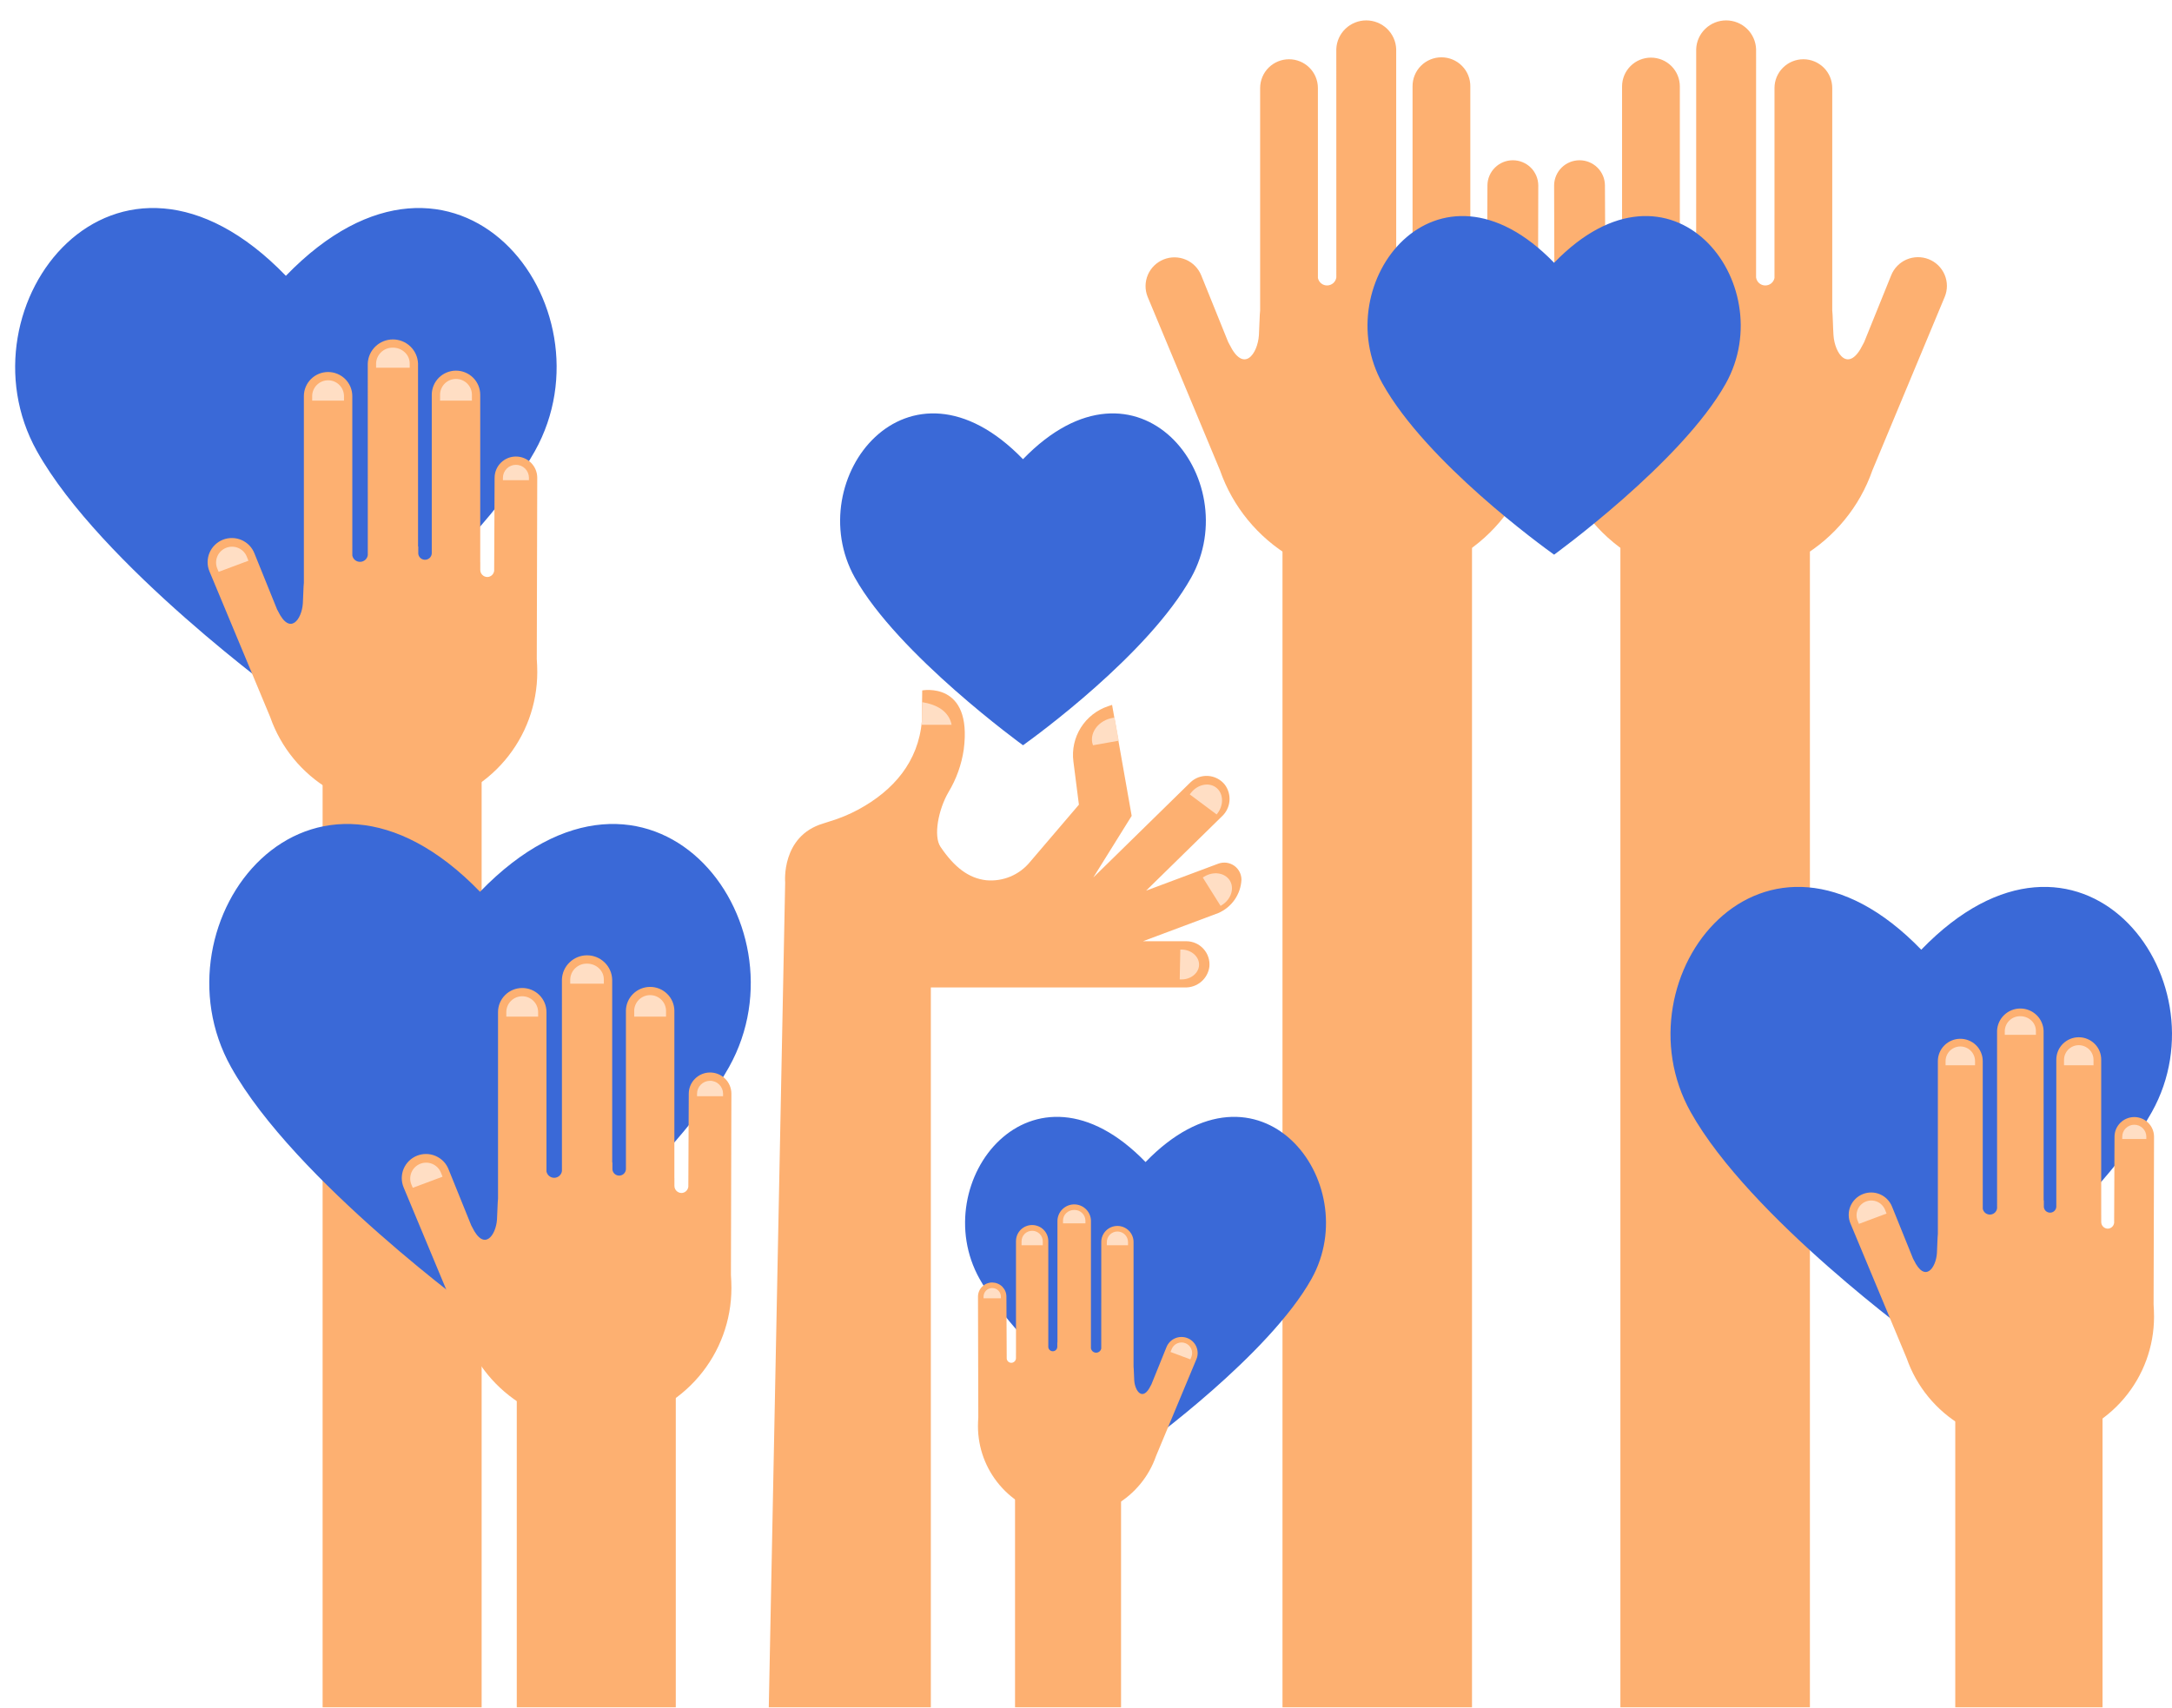 <svg width="103" height="81" viewBox="0 0 103 81" fill="none" xmlns="http://www.w3.org/2000/svg">
<path d="M63.37 2.329L63.371 13.157C63.356 13.26 63.306 13.354 63.228 13.424C63.15 13.493 63.05 13.533 62.946 13.537C62.842 13.54 62.739 13.507 62.657 13.442C62.575 13.377 62.519 13.286 62.498 13.184L62.497 4.173C62.497 3.994 62.461 3.817 62.392 3.652C62.324 3.486 62.223 3.336 62.096 3.21C61.969 3.083 61.818 2.983 61.652 2.914C61.486 2.845 61.307 2.81 61.128 2.81C60.948 2.81 60.77 2.845 60.604 2.914C60.438 2.982 60.287 3.083 60.16 3.209C60.032 3.336 59.932 3.486 59.863 3.652C59.794 3.817 59.758 3.994 59.758 4.173V14.72C59.733 14.895 59.722 15.569 59.7 15.896C59.639 16.785 58.979 17.731 58.296 16.32C58.28 16.287 58.263 16.255 58.244 16.224L56.965 13.059C56.897 12.892 56.798 12.741 56.672 12.613C56.546 12.485 56.396 12.383 56.231 12.313C56.065 12.243 55.888 12.206 55.708 12.204C55.528 12.202 55.349 12.236 55.182 12.303C55.016 12.37 54.864 12.469 54.735 12.594C54.607 12.719 54.504 12.869 54.434 13.033C54.363 13.198 54.326 13.375 54.324 13.554C54.322 13.733 54.356 13.911 54.423 14.077L57.855 22.305C58.456 24.03 59.653 25.488 61.231 26.419C62.81 27.35 64.668 27.694 66.477 27.39C68.286 27.087 69.929 26.155 71.114 24.76C72.298 23.365 72.948 21.597 72.948 19.77C72.948 19.516 72.938 19.268 72.921 19.023L72.948 8.786C72.944 8.47 72.815 8.168 72.59 7.946C72.364 7.724 72.059 7.6 71.742 7.6C71.425 7.6 71.121 7.724 70.895 7.947C70.669 8.169 70.541 8.47 70.537 8.786L70.513 14.06L70.51 14.057C70.496 14.15 70.45 14.235 70.38 14.297C70.309 14.359 70.219 14.394 70.125 14.396C70.018 14.394 69.916 14.35 69.841 14.274C69.767 14.198 69.725 14.095 69.727 13.988V13.563L69.725 13.562V4.097C69.727 3.916 69.693 3.737 69.625 3.57C69.557 3.403 69.457 3.251 69.329 3.123C69.202 2.994 69.05 2.893 68.883 2.823C68.716 2.754 68.537 2.718 68.355 2.718C68.174 2.718 67.995 2.754 67.828 2.823C67.661 2.893 67.509 2.994 67.382 3.123C67.254 3.251 67.154 3.403 67.086 3.57C67.018 3.737 66.984 3.916 66.986 4.097V13.059C66.979 13.159 66.932 13.253 66.856 13.319C66.779 13.386 66.68 13.419 66.579 13.412C66.478 13.406 66.383 13.359 66.317 13.283C66.25 13.207 66.217 13.108 66.224 13.007L66.223 12.669C66.219 12.669 66.215 12.669 66.211 12.669L66.21 2.329C66.197 1.963 66.041 1.617 65.776 1.363C65.511 1.109 65.158 0.967 64.79 0.967C64.422 0.967 64.069 1.109 63.804 1.363C63.539 1.617 63.383 1.963 63.37 2.329V2.329Z" fill="#FDB071"/>
<path d="M60.818 22.639H69.805V80.966H60.818V22.639ZM83.277 2.329L83.276 13.157C83.29 13.26 83.341 13.355 83.418 13.424C83.496 13.494 83.596 13.534 83.701 13.537C83.805 13.54 83.907 13.507 83.99 13.442C84.072 13.378 84.128 13.286 84.149 13.184L84.15 4.173C84.15 3.812 84.294 3.465 84.551 3.21C84.808 2.954 85.156 2.81 85.519 2.81C85.882 2.81 86.23 2.954 86.487 3.209C86.744 3.465 86.888 3.812 86.888 4.173V14.72C86.913 14.895 86.924 15.569 86.947 15.896C87.008 16.785 87.668 17.731 88.351 16.32C88.368 16.284 88.385 16.252 88.402 16.224L89.682 13.059C89.748 12.891 89.847 12.739 89.973 12.61C90.099 12.48 90.249 12.377 90.415 12.306C90.581 12.235 90.76 12.198 90.94 12.196C91.121 12.194 91.3 12.227 91.468 12.294C91.635 12.361 91.788 12.461 91.917 12.587C92.045 12.713 92.148 12.864 92.218 13.029C92.288 13.195 92.325 13.373 92.326 13.553C92.327 13.733 92.292 13.911 92.223 14.077L88.792 22.305C88.19 24.03 86.994 25.488 85.415 26.419C83.837 27.35 81.978 27.694 80.169 27.39C78.36 27.087 76.718 26.155 75.533 24.76C74.349 23.365 73.699 21.597 73.698 19.77C73.698 19.516 73.709 19.268 73.726 19.023L73.699 8.786C73.703 8.47 73.832 8.168 74.057 7.946C74.283 7.724 74.587 7.6 74.904 7.6C75.222 7.6 75.526 7.724 75.752 7.947C75.977 8.169 76.106 8.47 76.109 8.786L76.134 14.06L76.137 14.057C76.15 14.15 76.197 14.235 76.267 14.297C76.338 14.359 76.428 14.394 76.522 14.396C76.629 14.394 76.731 14.35 76.805 14.274C76.88 14.197 76.921 14.095 76.92 13.988V13.563L76.921 13.562V4.097C76.921 3.735 77.066 3.388 77.323 3.132C77.579 2.876 77.928 2.733 78.291 2.733C78.654 2.733 79.003 2.876 79.26 3.132C79.517 3.388 79.661 3.735 79.661 4.097V13.059C79.668 13.159 79.715 13.253 79.791 13.319C79.867 13.386 79.967 13.419 80.068 13.412C80.169 13.406 80.263 13.359 80.33 13.283C80.397 13.207 80.43 13.108 80.423 13.007V12.669C80.427 12.669 80.431 12.669 80.435 12.669L80.436 2.329C80.45 1.963 80.606 1.617 80.871 1.363C81.135 1.109 81.489 0.967 81.857 0.967C82.225 0.967 82.578 1.109 82.843 1.363C83.108 1.617 83.263 1.963 83.277 2.329V2.329Z" fill="#FDB071"/>
<path d="M76.842 22.639H85.829V80.966H76.842V22.639Z" fill="#FDB071"/>
<path d="M73.699 12.462C79.271 6.703 84.487 13.446 81.839 18.189C79.756 21.916 73.698 26.304 73.698 26.304C73.128 25.898 67.641 21.916 65.559 18.189C62.911 13.446 68.127 6.703 73.699 12.462ZM13.557 13.08C5.474 4.725 -2.094 14.508 1.748 21.389C4.769 26.797 13.559 33.164 13.559 33.164C14.386 32.575 22.346 26.797 25.367 21.389C29.209 14.508 21.642 4.725 13.557 13.08Z" fill="#3A69D7"/>
<path d="M17.44 17.239L17.441 26.325C17.429 26.411 17.387 26.491 17.322 26.549C17.256 26.608 17.172 26.642 17.085 26.644C16.997 26.647 16.911 26.619 16.842 26.565C16.773 26.51 16.726 26.434 16.708 26.348L16.707 18.786C16.707 18.636 16.678 18.487 16.62 18.349C16.562 18.21 16.478 18.084 16.371 17.977C16.264 17.871 16.138 17.787 15.998 17.729C15.859 17.672 15.709 17.642 15.559 17.642C15.408 17.642 15.258 17.672 15.119 17.729C14.979 17.787 14.853 17.871 14.746 17.977C14.639 18.084 14.555 18.21 14.497 18.349C14.439 18.487 14.41 18.636 14.41 18.786V27.637C14.389 27.783 14.38 28.349 14.361 28.623C14.309 29.369 13.755 30.163 13.182 28.979C13.169 28.952 13.155 28.925 13.139 28.899L12.065 26.242C12.01 26.101 11.927 25.973 11.822 25.864C11.716 25.755 11.59 25.668 11.45 25.608C11.311 25.548 11.161 25.517 11.009 25.515C10.857 25.513 10.706 25.541 10.565 25.597C10.424 25.654 10.296 25.738 10.188 25.844C10.08 25.95 9.994 26.076 9.935 26.216C9.876 26.355 9.846 26.505 9.845 26.656C9.845 26.808 9.875 26.957 9.933 27.097L12.812 34.002C13.317 35.45 14.321 36.673 15.646 37.454C16.97 38.236 18.53 38.525 20.048 38.27C21.566 38.015 22.945 37.233 23.939 36.062C24.933 34.891 25.478 33.408 25.478 31.875C25.478 31.662 25.469 31.453 25.455 31.248L25.477 22.657C25.477 22.39 25.371 22.134 25.181 21.945C24.991 21.756 24.734 21.65 24.466 21.65C24.198 21.65 23.941 21.756 23.751 21.945C23.561 22.134 23.455 22.39 23.455 22.657L23.434 27.083L23.432 27.081C23.42 27.158 23.382 27.229 23.323 27.281C23.264 27.333 23.188 27.363 23.109 27.364C23.019 27.363 22.934 27.326 22.871 27.262C22.808 27.198 22.774 27.112 22.775 27.023V26.666L22.773 26.665L22.773 18.722C22.773 18.418 22.652 18.127 22.437 17.913C22.221 17.698 21.929 17.577 21.624 17.577C21.319 17.577 21.027 17.698 20.811 17.912C20.596 18.127 20.475 18.418 20.475 18.722V26.242C20.473 26.285 20.462 26.326 20.444 26.365C20.425 26.403 20.4 26.438 20.368 26.466C20.336 26.494 20.299 26.516 20.258 26.529C20.218 26.543 20.175 26.549 20.133 26.546C20.09 26.543 20.049 26.532 20.011 26.513C19.972 26.494 19.939 26.467 19.911 26.435C19.883 26.403 19.862 26.365 19.849 26.325C19.836 26.284 19.831 26.242 19.835 26.199L19.835 25.916L19.825 25.915L19.824 17.239C19.812 16.932 19.681 16.642 19.459 16.429C19.237 16.216 18.94 16.097 18.632 16.097C18.324 16.097 18.027 16.216 17.805 16.429C17.583 16.642 17.452 16.932 17.44 17.239Z" fill="#FDB071"/>
<path d="M19.429 17.238C19.429 17.14 19.409 17.042 19.37 16.952C19.331 16.862 19.273 16.78 19.201 16.712C19.048 16.566 18.843 16.485 18.631 16.487C18.425 16.482 18.226 16.559 18.077 16.699C17.928 16.84 17.84 17.034 17.835 17.239V17.439H19.429V17.238ZM16.313 18.786C16.313 18.587 16.233 18.396 16.092 18.255C15.951 18.114 15.759 18.035 15.559 18.035C15.358 18.035 15.167 18.114 15.025 18.255C14.884 18.396 14.804 18.587 14.804 18.786V19H16.313V18.786ZM25.083 22.656C25.083 22.576 25.067 22.496 25.036 22.421C25.005 22.347 24.959 22.279 24.902 22.222C24.845 22.165 24.777 22.12 24.702 22.089C24.627 22.059 24.547 22.043 24.466 22.043C24.302 22.044 24.145 22.109 24.03 22.224C23.914 22.34 23.849 22.496 23.849 22.659L23.849 22.774H25.082L25.083 22.656ZM11.699 26.389C11.623 26.206 11.477 26.061 11.295 25.985C11.112 25.908 10.906 25.907 10.722 25.98C10.538 26.053 10.39 26.196 10.31 26.376C10.231 26.557 10.226 26.762 10.297 26.946L10.369 27.119L11.781 26.592L11.699 26.389ZM22.379 18.721C22.379 18.522 22.299 18.331 22.158 18.19C22.016 18.049 21.824 17.97 21.624 17.97C21.424 17.97 21.232 18.049 21.09 18.19C20.949 18.331 20.869 18.522 20.869 18.721V19H22.379V18.721Z" fill="#FFDEC4"/>
<path d="M15.299 34.282H22.84V80.966H15.299V34.282Z" fill="#FDB071"/>
<path d="M22.763 42.291C14.68 33.936 7.112 43.719 10.954 50.6C13.976 56.008 22.765 62.375 22.765 62.375C23.593 61.786 31.552 56.009 34.574 50.6C38.415 43.719 30.848 33.936 22.763 42.291ZM48.512 21.777C43.052 16.133 37.94 22.741 40.535 27.389C42.576 31.042 48.513 35.343 48.513 35.343C49.072 34.945 54.449 31.042 56.489 27.389C59.084 22.741 53.973 16.133 48.512 21.777Z" fill="#3A69D7"/>
<path d="M26.647 46.45L26.648 55.536C26.636 55.623 26.593 55.702 26.528 55.76C26.463 55.819 26.379 55.852 26.292 55.855C26.204 55.858 26.118 55.829 26.049 55.775C25.981 55.721 25.933 55.645 25.915 55.559L25.915 47.998C25.915 47.694 25.793 47.403 25.578 47.189C25.363 46.974 25.07 46.854 24.766 46.854C24.461 46.854 24.169 46.974 23.953 47.189C23.738 47.403 23.617 47.694 23.617 47.998V56.848C23.596 56.994 23.587 57.56 23.568 57.834C23.517 58.581 22.962 59.374 22.389 58.191C22.376 58.163 22.362 58.136 22.346 58.11L21.272 55.454C21.217 55.313 21.134 55.184 21.029 55.075C20.923 54.967 20.797 54.88 20.657 54.82C20.518 54.76 20.368 54.728 20.216 54.726C20.064 54.724 19.913 54.752 19.772 54.809C19.631 54.865 19.503 54.949 19.395 55.055C19.287 55.161 19.201 55.288 19.142 55.427C19.083 55.567 19.053 55.716 19.052 55.868C19.052 56.019 19.082 56.169 19.14 56.309L22.019 63.213C22.524 64.661 23.528 65.884 24.852 66.666C26.177 67.447 27.737 67.736 29.255 67.481C30.773 67.226 32.152 66.444 33.146 65.273C34.14 64.103 34.685 62.619 34.685 61.086C34.685 60.873 34.676 60.664 34.662 60.459L34.684 51.868C34.684 51.601 34.578 51.345 34.388 51.156C34.198 50.967 33.941 50.861 33.673 50.861C33.405 50.861 33.148 50.968 32.958 51.157C32.768 51.345 32.662 51.602 32.662 51.868L32.642 56.294L32.639 56.292C32.627 56.37 32.589 56.441 32.529 56.493C32.47 56.545 32.395 56.574 32.316 56.576C32.226 56.574 32.141 56.538 32.078 56.474C32.015 56.41 31.981 56.323 31.982 56.234V55.877L31.98 55.876V47.933C31.977 47.632 31.854 47.344 31.639 47.133C31.424 46.921 31.134 46.802 30.831 46.802C30.529 46.802 30.238 46.921 30.023 47.133C29.808 47.344 29.685 47.632 29.682 47.933V55.454C29.676 55.538 29.637 55.617 29.573 55.673C29.509 55.728 29.425 55.756 29.34 55.751C29.255 55.745 29.176 55.706 29.12 55.642C29.064 55.578 29.036 55.495 29.042 55.411L29.042 55.127C29.039 55.127 29.035 55.127 29.032 55.127L29.031 46.45C29.02 46.143 28.89 45.851 28.667 45.638C28.445 45.424 28.148 45.304 27.839 45.304C27.53 45.304 27.233 45.424 27.011 45.638C26.788 45.851 26.658 46.142 26.647 46.45Z" fill="#FDB071"/>
<path d="M28.635 46.45C28.635 46.351 28.615 46.254 28.576 46.163C28.536 46.073 28.479 45.991 28.407 45.923C28.254 45.777 28.049 45.697 27.837 45.699C27.631 45.694 27.432 45.77 27.283 45.911C27.134 46.051 27.047 46.245 27.041 46.45V46.65H28.635V46.45ZM25.519 47.997C25.519 47.798 25.439 47.607 25.298 47.466C25.157 47.325 24.965 47.246 24.765 47.246C24.564 47.246 24.372 47.325 24.231 47.466C24.09 47.607 24.01 47.798 24.01 47.997V48.211H25.519V47.997ZM34.289 51.868C34.289 51.787 34.273 51.707 34.242 51.633C34.211 51.558 34.165 51.491 34.108 51.434C34.051 51.377 33.983 51.331 33.908 51.301C33.833 51.27 33.753 51.254 33.672 51.255C33.508 51.255 33.351 51.32 33.236 51.435C33.12 51.551 33.055 51.707 33.055 51.87L33.055 51.986H34.288L34.289 51.868ZM20.905 55.6C20.829 55.418 20.683 55.273 20.501 55.196C20.318 55.12 20.112 55.118 19.928 55.191C19.744 55.264 19.596 55.407 19.517 55.588C19.437 55.769 19.432 55.973 19.503 56.158L19.575 56.33L20.987 55.803L20.905 55.6ZM31.585 47.933C31.582 47.735 31.501 47.547 31.36 47.408C31.219 47.27 31.028 47.192 30.83 47.192C30.632 47.192 30.441 47.27 30.3 47.408C30.159 47.547 30.078 47.735 30.075 47.933V48.211H31.585V47.933Z" fill="#FFDEC4"/>
<path d="M24.506 63.493H32.047V80.966H24.506V63.493ZM44.142 46.829H56.203C56.483 46.834 56.754 46.736 56.966 46.555C57.177 46.373 57.315 46.121 57.351 45.845C57.366 45.692 57.349 45.538 57.301 45.393C57.254 45.247 57.175 45.113 57.072 44.999C56.969 44.885 56.843 44.794 56.702 44.731C56.562 44.669 56.41 44.636 56.256 44.636H54.202L57.771 43.301C58.085 43.166 58.354 42.946 58.549 42.667C58.743 42.387 58.856 42.058 58.872 41.718C58.872 41.587 58.84 41.458 58.779 41.342C58.718 41.226 58.63 41.126 58.522 41.051C58.413 40.977 58.288 40.929 58.158 40.913C58.027 40.897 57.894 40.913 57.771 40.959L54.35 42.238L57.953 38.708C58.156 38.517 58.281 38.257 58.304 37.98C58.327 37.703 58.246 37.427 58.078 37.205C57.982 37.086 57.861 36.988 57.724 36.917C57.587 36.847 57.437 36.806 57.283 36.797C57.13 36.788 56.976 36.811 56.831 36.864C56.687 36.918 56.556 37.001 56.446 37.108L51.846 41.614L53.666 38.691L52.737 33.428L52.551 33.49C52.014 33.669 51.557 34.028 51.256 34.505C50.956 34.982 50.83 35.548 50.902 36.107L51.164 38.16L48.841 40.881C48.593 41.183 48.274 41.42 47.912 41.57C47.55 41.721 47.157 41.78 46.767 41.744C45.932 41.648 45.26 41.131 44.602 40.163C44.255 39.651 44.497 38.395 44.978 37.568C45.352 36.947 45.599 36.258 45.703 35.542C46.126 32.288 43.733 32.742 43.733 32.742L43.715 34.208C43.551 36.109 42.387 37.481 40.703 38.392C40.267 38.627 39.807 38.816 39.331 38.958C39.233 38.988 39.136 39.024 39.036 39.053C37.033 39.652 37.234 41.845 37.234 41.845L36.457 80.966H44.142L44.142 46.829Z" fill="#FDB071"/>
<path d="M43.727 33.297L43.716 34.209C43.711 34.264 43.702 34.318 43.696 34.372H45.128C44.988 33.695 44.383 33.405 43.727 33.297ZM57.74 38.566C58.049 38.155 58.015 37.605 57.664 37.344C57.314 37.082 56.774 37.204 56.465 37.615L56.421 37.674L57.696 38.625L57.74 38.566ZM57.945 42.921C58.382 42.649 58.55 42.124 58.318 41.754C58.086 41.384 57.538 41.304 57.101 41.576L57.038 41.615L57.882 42.96L57.945 42.921ZM56.011 46.448C56.471 46.457 56.854 46.146 56.862 45.756C56.869 45.366 56.499 45.04 56.039 45.031L55.973 45.03L55.944 46.447L56.011 46.448ZM53.052 35.127L52.856 34.028L52.765 34.044C52.135 34.156 51.698 34.683 51.794 35.216C51.803 35.259 51.816 35.302 51.832 35.343L53.052 35.127Z" fill="#FFDEC4"/>
<path d="M54.324 55.108C59.712 49.539 64.756 56.06 62.195 60.647C60.181 64.251 54.322 68.495 54.322 68.495C53.771 68.102 48.465 64.251 46.452 60.647C43.891 56.06 48.934 49.539 54.324 55.108Z" fill="#3A69D7"/>
<path d="M51.735 57.88L51.734 63.937C51.743 63.994 51.771 64.047 51.814 64.086C51.858 64.125 51.914 64.147 51.972 64.149C52.031 64.151 52.088 64.132 52.134 64.096C52.18 64.06 52.211 64.009 52.223 63.952L52.224 58.912C52.222 58.811 52.241 58.71 52.279 58.617C52.316 58.523 52.373 58.437 52.444 58.365C52.515 58.294 52.6 58.236 52.694 58.197C52.787 58.158 52.888 58.138 52.989 58.138C53.091 58.138 53.191 58.158 53.285 58.197C53.379 58.236 53.464 58.294 53.535 58.365C53.606 58.437 53.662 58.523 53.7 58.617C53.738 58.71 53.757 58.811 53.755 58.912V64.811C53.769 64.909 53.775 65.286 53.788 65.469C53.822 65.966 54.191 66.495 54.573 65.706C54.583 65.686 54.593 65.668 54.602 65.652L55.318 63.882C55.356 63.789 55.411 63.704 55.482 63.632C55.552 63.561 55.636 63.504 55.728 63.465C55.821 63.425 55.92 63.405 56.021 63.404C56.122 63.403 56.222 63.421 56.315 63.459C56.408 63.496 56.493 63.552 56.565 63.622C56.637 63.692 56.694 63.775 56.734 63.868C56.773 63.96 56.794 64.059 56.795 64.159C56.796 64.259 56.777 64.359 56.739 64.451L54.82 69.054C54.484 70.019 53.814 70.834 52.931 71.355C52.049 71.876 51.009 72.068 49.997 71.898C48.985 71.728 48.066 71.207 47.404 70.427C46.741 69.647 46.377 68.658 46.377 67.636C46.377 67.494 46.383 67.355 46.393 67.218L46.378 61.492C46.378 61.313 46.449 61.143 46.575 61.017C46.638 60.955 46.712 60.905 46.794 60.871C46.876 60.838 46.964 60.82 47.052 60.82C47.141 60.821 47.228 60.838 47.31 60.872C47.392 60.905 47.466 60.955 47.529 61.017C47.591 61.08 47.641 61.154 47.675 61.235C47.709 61.316 47.726 61.404 47.726 61.492L47.74 64.442L47.741 64.44C47.749 64.492 47.775 64.54 47.814 64.574C47.854 64.609 47.904 64.628 47.957 64.629C48.017 64.629 48.074 64.604 48.115 64.561C48.157 64.519 48.18 64.461 48.179 64.402V64.164L48.18 64.163V58.869C48.179 58.768 48.198 58.667 48.235 58.574C48.273 58.48 48.329 58.394 48.401 58.322C48.472 58.25 48.557 58.193 48.651 58.154C48.744 58.115 48.845 58.095 48.946 58.095C49.048 58.095 49.148 58.115 49.242 58.154C49.336 58.193 49.421 58.25 49.492 58.322C49.563 58.394 49.62 58.479 49.657 58.573C49.695 58.667 49.714 58.767 49.712 58.869V63.882C49.716 63.938 49.742 63.99 49.785 64.028C49.806 64.046 49.831 64.06 49.858 64.069C49.884 64.078 49.912 64.082 49.94 64.08C49.968 64.078 49.996 64.07 50.021 64.058C50.046 64.046 50.068 64.028 50.087 64.007C50.105 63.986 50.119 63.962 50.128 63.935C50.137 63.909 50.141 63.881 50.139 63.853V63.664L50.146 63.664L50.146 57.88C50.154 57.675 50.24 57.481 50.389 57.339C50.537 57.196 50.735 57.116 50.941 57.116C51.147 57.116 51.345 57.196 51.493 57.339C51.641 57.481 51.728 57.675 51.735 57.88H51.735Z" fill="#FDB071"/>
<path d="M50.41 57.88C50.41 57.815 50.424 57.75 50.45 57.689C50.476 57.629 50.514 57.575 50.562 57.529C50.664 57.432 50.801 57.378 50.942 57.38C51.079 57.376 51.212 57.427 51.311 57.521C51.411 57.615 51.469 57.744 51.473 57.88V58.014H50.41V57.88ZM52.487 58.912C52.486 58.845 52.498 58.779 52.523 58.718C52.547 58.656 52.584 58.599 52.631 58.552C52.678 58.505 52.734 58.467 52.795 58.441C52.857 58.415 52.923 58.402 52.99 58.402C53.057 58.402 53.123 58.415 53.185 58.441C53.246 58.467 53.302 58.505 53.349 58.552C53.396 58.599 53.432 58.656 53.457 58.718C53.482 58.779 53.494 58.845 53.493 58.912V59.054H52.487V58.912ZM46.642 61.492C46.642 61.438 46.652 61.385 46.673 61.335C46.694 61.285 46.724 61.24 46.762 61.202C46.8 61.164 46.846 61.134 46.896 61.114C46.946 61.093 46.999 61.083 47.053 61.083C47.162 61.083 47.267 61.127 47.344 61.203C47.421 61.28 47.464 61.385 47.464 61.493L47.464 61.57H46.642L46.642 61.492ZM55.563 63.979C55.587 63.918 55.623 63.862 55.67 63.815C55.716 63.768 55.771 63.73 55.831 63.705C55.892 63.679 55.958 63.665 56.024 63.664C56.09 63.663 56.155 63.675 56.217 63.7C56.278 63.724 56.334 63.76 56.381 63.806C56.429 63.852 56.466 63.907 56.492 63.968C56.519 64.028 56.532 64.093 56.533 64.159C56.534 64.225 56.522 64.29 56.497 64.351L56.449 64.466L55.508 64.115L55.563 63.979ZM48.444 58.869C48.444 58.736 48.497 58.608 48.591 58.514C48.686 58.42 48.814 58.368 48.947 58.368C49.08 58.368 49.208 58.42 49.303 58.514C49.397 58.608 49.45 58.736 49.45 58.869V59.054H48.444V58.869Z" fill="#FFDEC4"/>
<path d="M48.135 69.24H53.162V80.966H48.135V69.24Z" fill="#FDB071"/>
<path d="M91.109 45.038C83.622 37.3 76.613 46.36 80.172 52.733C82.97 57.742 91.111 63.639 91.111 63.639C91.876 63.093 99.249 57.742 102.046 52.733C105.605 46.36 98.597 37.3 91.109 45.038Z" fill="#3A69D7"/>
<path d="M94.704 48.889L94.705 57.304C94.694 57.384 94.654 57.458 94.594 57.512C94.534 57.566 94.456 57.597 94.375 57.6C94.293 57.602 94.214 57.576 94.15 57.526C94.086 57.476 94.042 57.405 94.026 57.325L94.025 50.322C94.025 50.041 93.913 49.772 93.714 49.573C93.514 49.374 93.243 49.263 92.961 49.263C92.679 49.263 92.408 49.374 92.209 49.573C92.009 49.772 91.897 50.041 91.897 50.322V58.519C91.878 58.655 91.869 59.179 91.852 59.433C91.804 60.124 91.291 60.859 90.76 59.763C90.748 59.737 90.735 59.712 90.72 59.688L89.726 57.228C89.675 57.097 89.598 56.978 89.5 56.877C89.403 56.776 89.286 56.695 89.156 56.639C89.027 56.583 88.888 56.554 88.747 56.552C88.606 56.55 88.466 56.576 88.336 56.629C88.205 56.681 88.086 56.759 87.986 56.857C87.886 56.956 87.806 57.073 87.751 57.202C87.697 57.332 87.669 57.471 87.669 57.611C87.669 57.751 87.697 57.89 87.751 58.02L90.418 64.414C90.885 65.755 91.815 66.888 93.042 67.612C94.269 68.335 95.713 68.603 97.119 68.367C98.525 68.131 99.802 67.406 100.722 66.322C101.643 65.238 102.148 63.864 102.148 62.444C102.148 62.247 102.14 62.054 102.127 61.864L102.148 53.907C102.148 53.66 102.049 53.422 101.873 53.248C101.697 53.073 101.459 52.974 101.211 52.975C100.962 52.975 100.724 53.073 100.549 53.248C100.373 53.423 100.274 53.66 100.274 53.907L100.256 58.006L100.253 58.004C100.243 58.076 100.207 58.142 100.152 58.19C100.097 58.238 100.027 58.265 99.954 58.267C99.871 58.266 99.792 58.232 99.734 58.172C99.676 58.113 99.644 58.033 99.644 57.95V57.62L99.643 57.619V50.263C99.645 50.122 99.619 49.983 99.566 49.853C99.513 49.723 99.435 49.604 99.336 49.505C99.237 49.405 99.119 49.326 98.989 49.272C98.859 49.217 98.72 49.19 98.579 49.19C98.438 49.19 98.298 49.217 98.168 49.272C98.038 49.326 97.92 49.405 97.821 49.505C97.722 49.604 97.644 49.723 97.591 49.853C97.539 49.983 97.513 50.122 97.514 50.263V57.228C97.512 57.267 97.502 57.306 97.485 57.341C97.468 57.376 97.444 57.408 97.415 57.434C97.385 57.46 97.351 57.48 97.314 57.493C97.276 57.505 97.237 57.511 97.198 57.508C97.158 57.505 97.12 57.495 97.085 57.477C97.049 57.46 97.018 57.435 96.992 57.406C96.967 57.376 96.947 57.341 96.935 57.304C96.923 57.266 96.918 57.227 96.922 57.188V56.925C96.918 56.925 96.915 56.925 96.912 56.925L96.911 48.889C96.902 48.604 96.781 48.334 96.575 48.136C96.369 47.938 96.094 47.827 95.808 47.827C95.521 47.827 95.246 47.938 95.04 48.136C94.834 48.334 94.714 48.604 94.704 48.889Z" fill="#FDB071"/>
<path d="M96.546 48.889C96.546 48.797 96.528 48.707 96.491 48.623C96.455 48.54 96.402 48.464 96.336 48.401C96.193 48.266 96.004 48.191 95.807 48.193C95.617 48.188 95.432 48.259 95.294 48.39C95.156 48.52 95.075 48.7 95.07 48.889V49.074H96.547L96.546 48.889ZM93.66 50.322C93.66 50.138 93.587 49.961 93.456 49.83C93.325 49.7 93.147 49.627 92.962 49.627C92.777 49.627 92.599 49.7 92.468 49.83C92.337 49.961 92.263 50.138 92.263 50.322V50.52H93.66V50.322ZM101.783 53.907C101.783 53.832 101.768 53.758 101.739 53.689C101.711 53.62 101.668 53.557 101.615 53.505C101.562 53.452 101.499 53.41 101.43 53.382C101.36 53.353 101.286 53.339 101.211 53.339C101.06 53.339 100.914 53.399 100.807 53.506C100.7 53.613 100.64 53.758 100.641 53.909L100.64 54.016H101.782L101.783 53.907ZM89.388 57.363C89.317 57.194 89.183 57.058 89.013 56.987C88.844 56.916 88.652 56.914 88.481 56.982C88.31 57.05 88.173 57.182 88.1 57.35C88.026 57.519 88.022 57.709 88.089 57.88L88.155 58.04L89.463 57.551L89.388 57.363ZM99.278 50.262C99.278 50.078 99.205 49.901 99.074 49.77C98.943 49.64 98.765 49.566 98.579 49.566C98.394 49.566 98.216 49.64 98.085 49.77C97.954 49.901 97.88 50.078 97.88 50.262V50.52H99.278L99.278 50.262Z" fill="#FFDEC4"/>
<path d="M92.722 64.674H99.706V80.966H92.722V64.674Z" fill="#FDB071"/>
</svg>


